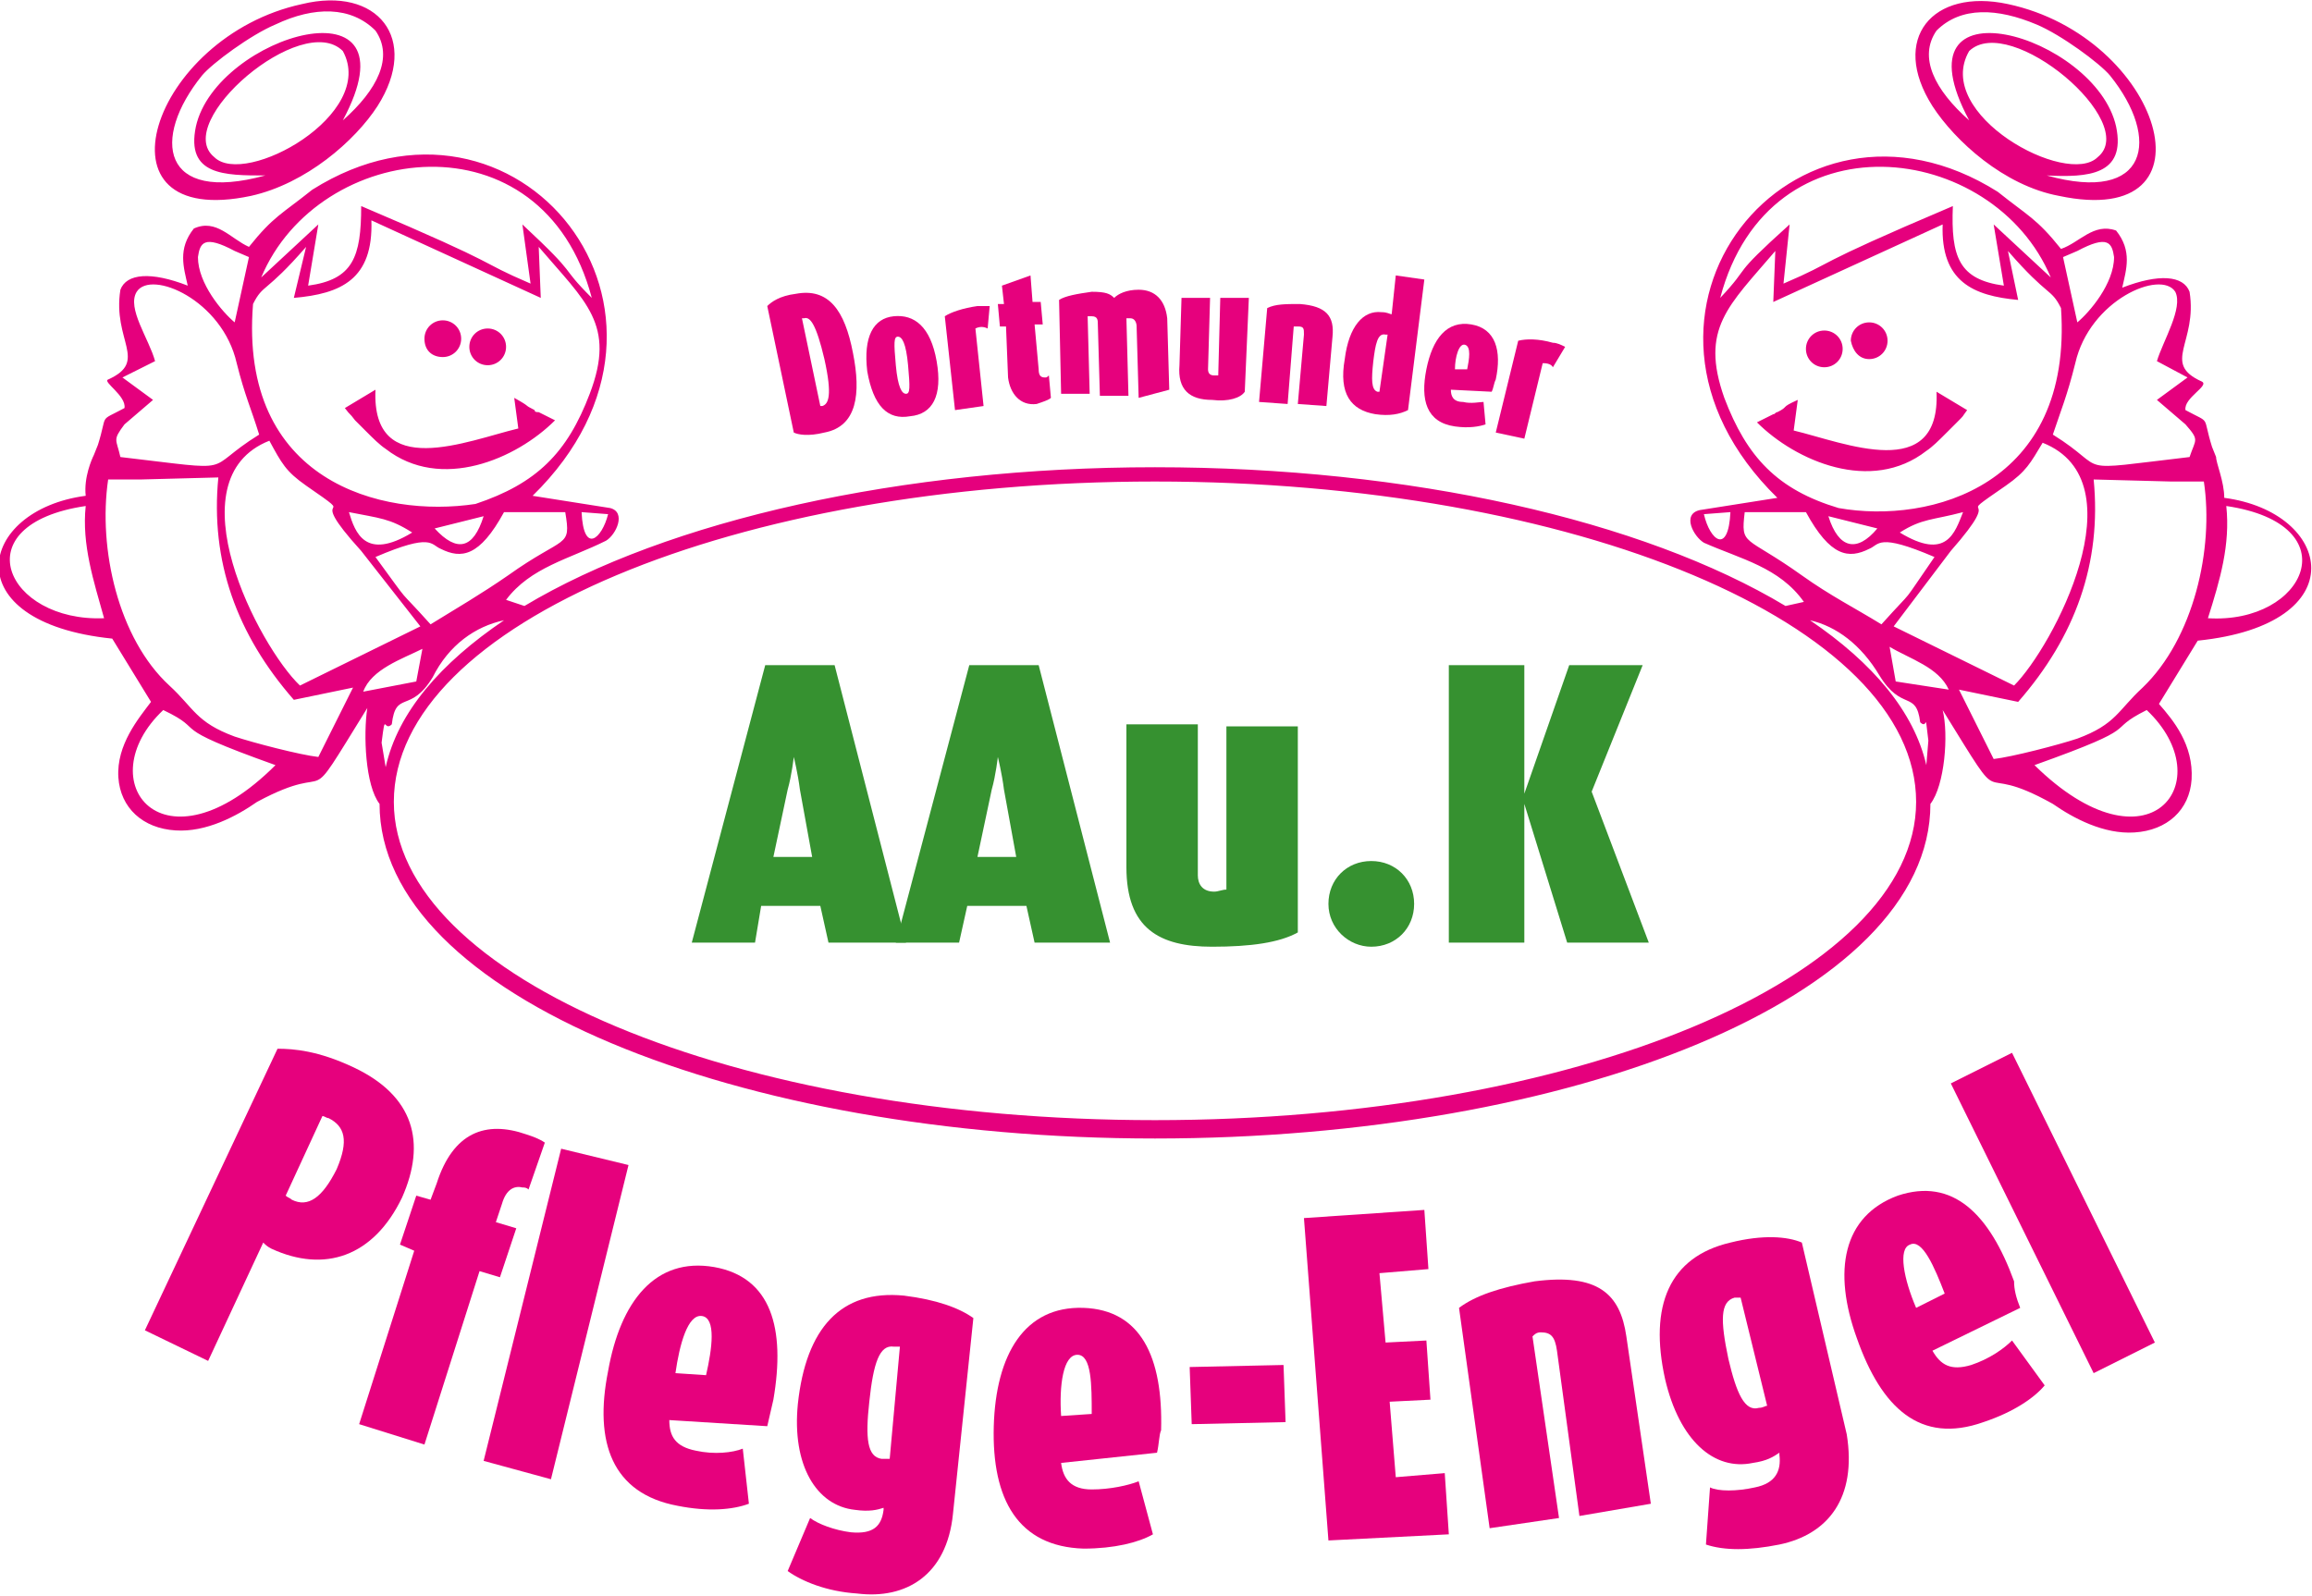 <svg xmlns="http://www.w3.org/2000/svg" xmlns:xlink="http://www.w3.org/1999/xlink" id="Ebene_1" x="0px" y="0px" width="113.3px" height="78.2px" viewBox="0 0 113.3 78.2" xml:space="preserve"><path fill-rule="evenodd" clip-rule="evenodd" fill="#E5007D" d="M94.4,37.5c-0.6-2.6-2.6-5-5.7-7.1c1.3,0.3,2.5,1.2,3.4,2.7 c1.1,1.8,1.8,0.7,2,2.3c0.4,0.4,0.2-0.7,0.4,0.9L94.4,37.5z M109.1,24.8c0.2,1.9-0.3,3.6-0.9,5.5C113,30.6,115.2,25.7,109.1,24.8z  M106.4,23.6l-3.8-0.1c0.4,4.1-0.9,7.7-3.7,10.9l-2.9-0.6l1.7,3.4c0.9-0.1,3.2-0.7,4.1-1c1.9-0.7,2-1.4,3.2-2.5 c2.5-2.4,3.5-6.8,3-10.1L106.4,23.6z M100.6,21.3c2.9,1.8,0.7,1.8,6.7,1.1c0.3-0.9,0.5-0.8-0.2-1.6l-1.4-1.2l1.5-1.1l-1.5-0.8 c0.3-1,1.3-2.6,0.9-3.4c-0.7-1.1-4.2,0.4-4.9,3.5C101.3,19.4,101,20.1,100.6,21.3z M105.2,34.8c-2.2,1.1,0.1,0.7-5.5,2.7 C105.3,43,108.9,38.3,105.2,34.8z M100.3,8.6c5,1.4,5.6-1.8,3.1-4.9c-0.5-0.6-2.4-2-3.6-2.5c-1.9-0.8-3.7-0.9-4.9,0.3 c-0.9,1.3-0.1,2.9,1.6,4.4c-3.8-7.1,6.2-4.2,7.2,0.3C104.2,8.6,102.3,8.7,100.3,8.6z M103.6,12.6c-0.1-0.7-0.3-1.1-1.8-0.3l-0.7,0.3 l0.7,3.2C102.4,15.3,103.6,13.9,103.6,12.6z M96.5,2.5c-1.8,3.1,4.8,6.7,6.3,5.2C104.9,6,98.5,0.6,96.5,2.5z M100.1,21.7 c-0.6,1-0.8,1.4-1.8,2.1c-2.9,2,0.2-0.1-2.7,3.2l-2.8,3.7l5.9,2.9C100.6,31.7,104.9,23.6,100.1,21.7z M98.9,14.7 c-2.2-0.2-3.8-0.9-3.7-3.7l-8.3,3.8l0.1-2.5c-2.3,2.7-3.7,3.8-2.5,7.2c1.1,2.9,2.6,4.5,5.6,5.4c4.5,0.8,11.5-1.1,10.9-9.8 c-0.5-1-0.6-0.5-2.6-2.8L98.9,14.7z M98.2,14L97.7,11l2.8,2.6c-2.8-6.7-13.8-8.1-16.2,1c1.6-1.7,0.4-0.9,3.4-3.6l-0.3,2.9 c2.8-1.2,1-0.7,8.3-3.8C95.6,12.6,96,13.7,98.2,14z M87.1,20.2c-0.1,0-0.1,0.1-0.2,0.1l-0.8,0.4c1.9,1.9,5.6,3.5,8.3,1.4 c0.3-0.2,0.6-0.5,1-0.9l0.3-0.3c0,0,0.1-0.1,0.2-0.2c0.4-0.4,0.2-0.2,0.5-0.6l-1.5-0.9c0.2,4.5-4.5,2.5-7,1.9l0.2-1.5 C87.2,20,87.7,19.9,87.1,20.2z M96.2,25.1c-1.5,0.4-2,0.3-3.1,1C95.4,27.5,95.8,26.1,96.2,25.1z M92.9,33.4l2.6,0.4 c-0.5-1.1-1.9-1.5-2.9-2.1L92.9,33.4z M92.2,30.6c1.8-2,0.8-0.7,2.6-3.3c-2.8-1.2-2.7-0.6-3.2-0.4c-1,0.5-1.9,0.4-3.1-1.8l-3,0 c-0.2,1.7,0,1.1,2.8,3.1C89.7,29.2,90.9,29.8,92.2,30.6z M91.6,17.6c0.5,0,0.9-0.4,0.9-0.9c0-0.5-0.4-0.9-0.9-0.9 c-0.5,0-0.9,0.4-0.9,0.9C90.8,17.2,91.1,17.6,91.6,17.6z M89.6,25.3c0.5,1.6,1.4,1.8,2.4,0.6L89.6,25.3z M89.4,18 c0.5,0,0.9-0.4,0.9-0.9c0-0.5-0.4-0.9-0.9-0.9c-0.5,0-0.9,0.4-0.9,0.9C88.5,17.6,88.9,18,89.4,18z M83.5,25.2c0.3,1.3,1.2,2,1.3-0.1 L83.5,25.2z M24.7,30.4c-3.1,2.1-5.2,4.5-5.8,7.2l-0.2-1.2c0.2-1.6,0.1-0.5,0.5-0.9c0.2-1.7,0.9-0.5,2-2.3 C22,31.6,23.3,30.7,24.7,30.4z M29.8,25.2l-1.3-0.1C28.6,27.2,29.5,26.4,29.8,25.2z M14.4,14.6l0.6-2.5c-2,2.3-2.1,1.8-2.6,2.8 c-0.7,8.7,6.3,10.5,10.9,9.8c3-1,4.5-2.5,5.6-5.4c1.3-3.4-0.2-4.5-2.5-7.2l0.1,2.5l-8.3-3.8C18.3,13.7,16.7,14.4,14.4,14.6z  M15.1,14c2.2-0.3,2.6-1.4,2.6-3.9c7.3,3.1,5.5,2.6,8.3,3.8L25.6,11c2.9,2.7,1.7,1.9,3.4,3.6c-2.4-9.1-13.4-7.7-16.2-1l2.8-2.6 L15.1,14z M21.1,30.6c1.3-0.8,2.5-1.5,3.8-2.4c2.8-2,3.1-1.3,2.8-3.1l-3,0c-1.2,2.2-2.1,2.3-3.1,1.8c-0.5-0.2-0.4-0.8-3.2,0.4 C20.3,29.9,19.3,28.6,21.1,30.6z M26.2,20.1c-0.6-0.3-0.1-0.1-1-0.6l0.2,1.5c-2.5,0.6-7.2,2.6-7-1.9l-1.5,0.9 c0.3,0.4,0.2,0.2,0.5,0.6c0,0,0.1,0.1,0.2,0.2l0.3,0.3c0.4,0.4,0.7,0.7,1,0.9c2.7,2.1,6.4,0.5,8.3-1.4l-0.8-0.4 C26.3,20.2,26.2,20.2,26.2,20.1z M23.9,17.9c0.5,0,0.9-0.4,0.9-0.9c0-0.5-0.4-0.9-0.9-0.9c-0.5,0-0.9,0.4-0.9,0.9 C23,17.5,23.4,17.9,23.9,17.9z M23.7,25.3l-2.4,0.6C22.4,27.1,23.2,26.9,23.7,25.3z M21.7,17.5c0.5,0,0.9-0.4,0.9-0.9 c0-0.5-0.4-0.9-0.9-0.9c-0.5,0-0.9,0.4-0.9,0.9C20.8,17.2,21.2,17.5,21.7,17.5z M20.4,33.4l0.3-1.6c-1,0.5-2.5,1-2.9,2.1L20.4,33.4z  M13.2,21.6c-4.8,1.9-0.5,10.1,1.5,12l5.9-2.9L17.7,27c-3-3.3,0.2-1.2-2.7-3.2C14,23.1,13.8,22.7,13.2,21.6z M17.1,25.1 c0.3,1,0.8,2.4,3.1,1C19.1,25.4,18.6,25.4,17.1,25.1z M13,8.6c-2,0-3.9,0-3.4-2.4c1-4.5,11-7.4,7.2-0.3c1.7-1.5,2.5-3.1,1.6-4.4 c-1.2-1.2-3-1.2-4.9-0.3c-1.2,0.5-3.1,1.9-3.6,2.5C7.4,6.8,7.9,10,13,8.6z M6.9,23.5l-1.6,0c-0.5,3.4,0.5,7.8,3,10.1 c1.2,1.1,1.3,1.8,3.2,2.5c0.9,0.3,3.2,0.9,4.1,1l1.7-3.4l-2.9,0.6c-2.8-3.2-4.1-6.8-3.7-10.9L6.9,23.5z M16.8,2.5 c-2-2-8.4,3.5-6.3,5.2C12,9.2,18.5,5.6,16.8,2.5z M8,34.8c-3.7,3.5,0,8.2,5.5,2.7C7.9,35.5,10.3,35.9,8,34.8z M12.7,21.3 c-0.4-1.3-0.7-1.9-1.1-3.5c-0.7-3.1-4.2-4.6-4.9-3.5c-0.5,0.8,0.6,2.3,0.9,3.4L6,18.5l1.5,1.1l-1.4,1.2c-0.6,0.8-0.4,0.7-0.2,1.6 C11.9,23.1,9.8,23.1,12.7,21.3z M9.7,12.6c0,1.3,1.2,2.7,1.8,3.2l0.7-3.2l-0.7-0.3C10,11.5,9.8,11.9,9.7,12.6z M4.2,24.8 c-6.1,0.9-3.9,5.7,0.9,5.5C4.6,28.5,4,26.7,4.2,24.8z M56.6,23.6c-20.6,0-37.3,7-37.3,15.7c0,8.6,16.7,15.6,37.3,15.6 c20.6,0,37.3-7,37.3-15.6C93.9,30.6,77.2,23.6,56.6,23.6z M98.4,0.2c-3.7-0.8-5.8,1.7-3.7,5c1.1,1.7,3.5,3.9,6.2,4.4 C108.9,11.3,105.9,1.8,98.4,0.2z M14.8,0.2C7.4,1.8,4.3,11.3,12.3,9.6c2.7-0.6,5.1-2.7,6.2-4.4C20.6,1.9,18.5-0.7,14.8,0.2z  M87.5,29.7c-7-4.2-18.4-6.8-30.9-6.8c-12.4,0-23.9,2.6-30.9,6.8l-0.9-0.3c1.2-1.6,3.1-2,4.9-2.9c0.5-0.3,1-1.4,0.2-1.6l-3.8-0.6 c9.2-9-0.8-21.3-10.8-15c-1.5,1.2-1.9,1.3-3.1,2.8c-0.9-0.4-1.6-1.4-2.7-0.9c-0.8,1-0.5,1.9-0.3,2.8c-1.8-0.7-3-0.6-3.3,0.2 c-0.4,2.5,1.4,3.5-0.6,4.4c-0.3,0.1,0.9,0.8,0.8,1.4c-1.3,0.7-0.8,0.2-1.3,1.8l-0.2,0.5c-0.1,0.2-0.5,1.1-0.4,2 c-5.3,0.7-6.5,6.2,1.3,7l1.9,3.1c-0.6,0.8-1.7,2.1-1.6,3.7c0.1,1.5,1.2,2.5,2.8,2.6c1.5,0.1,3-0.7,4-1.4c4.1-2.2,2,0.9,5.4-4.6 c-0.2,1.3-0.1,3.8,0.6,4.7c0,0,0,0,0,0c0,9.4,17.6,16.4,38,16.4c20.3,0,38-6.9,38-16.4v0c0.7-0.9,0.9-3.4,0.6-4.6 c3.4,5.5,1.3,2.3,5.4,4.6c1,0.7,2.5,1.5,4,1.4c1.6-0.1,2.7-1.1,2.8-2.6c0.1-1.7-0.9-2.9-1.6-3.7l1.9-3.1c7.8-0.8,6.6-6.3,1.3-7 c0-0.8-0.4-1.7-0.4-2l-0.2-0.5c-0.5-1.6,0-1.1-1.3-1.8c-0.1-0.6,1.2-1.2,0.8-1.4c-2-0.9-0.2-1.9-0.6-4.4c-0.3-0.8-1.5-0.9-3.3-0.2 c0.2-0.9,0.5-1.8-0.3-2.8c-1.1-0.4-1.8,0.6-2.7,0.9c-1.2-1.5-1.6-1.6-3.1-2.8c-10-6.3-20,6-10.8,15l-3.8,0.6 c-0.9,0.2-0.3,1.3,0.2,1.6c1.8,0.8,3.7,1.2,4.9,2.9L87.5,29.7z"></path><g>	<path fill="#369130" d="M40.6,46.2l-0.4-1.8h-2.9L37,46.2h-3.1l3.6-13.6h3.4l3.5,13.6H40.6z M39.2,38.7c-0.1-0.8-0.3-1.6-0.3-1.6h0  c0,0-0.1,0.9-0.3,1.6L37.9,42h1.9L39.2,38.7z"></path>	<path fill="#369130" d="M50.7,46.2l-0.4-1.8h-2.9L47,46.2h-3.1l3.6-13.6h3.4l3.5,13.6H50.7z M49.2,38.7c-0.1-0.8-0.3-1.6-0.3-1.6h0  c0,0-0.1,0.9-0.3,1.6L47.9,42h1.9L49.2,38.7z"></path>	<path fill="#369130" d="M59.4,46.4c-2.6,0-4.2-0.9-4.2-3.9v-7h3.5v7.4c0,0.4,0.2,0.8,0.8,0.8c0.2,0,0.4-0.1,0.6-0.1v-8h3.5v10.1  C62.7,46.2,61.3,46.4,59.4,46.4z"></path>	<path fill="#369130" d="M67.2,46.4c-1.1,0-2.1-0.9-2.1-2.1s0.9-2.1,2.1-2.1c1.2,0,2.1,0.9,2.1,2.1S68.4,46.4,67.2,46.4z"></path>	<path fill="#369130" d="M76.8,46.2l-2.1-6.8h0v6.8H71V32.6h3.7v6.3h0l2.2-6.3h3.6l-2.5,6.2l2.8,7.4H76.8z"></path></g><g>	<path fill="#E6017D" d="M40.4,21.2c-0.8,0.2-1.3,0.1-1.5,0L37.6,15c0.2-0.2,0.6-0.5,1.4-0.6c1.6-0.3,2.4,0.8,2.8,2.9  C42.2,19.3,42,20.9,40.4,21.2z M39.4,15.6c-0.1,0-0.1,0-0.1,0l0.9,4.3c0,0,0.1,0,0.1,0c0.3-0.1,0.5-0.5,0.1-2.3  C40,15.9,39.7,15.5,39.4,15.6z"></path>	<path fill="#E6017D" d="M44.6,20.4c-1.1,0.2-1.8-0.5-2.1-2.2c-0.2-1.7,0.3-2.6,1.3-2.7s1.8,0.5,2.1,2.2  C46.2,19.4,45.7,20.3,44.6,20.4z M44,16.5c-0.2,0-0.2,0.3-0.1,1.4s0.3,1.4,0.5,1.4c0.2,0,0.2-0.3,0.1-1.4S44.2,16.5,44,16.5z"></path>	<path fill="#E6017D" d="M48.4,16.1c-0.2-0.1-0.4-0.1-0.6,0l0.4,3.8l-1.4,0.2l-0.5-4.6c0.3-0.2,0.9-0.4,1.6-0.5c0.2,0,0.4,0,0.6,0  L48.4,16.1z"></path>	<path fill="#E6017D" d="M50.8,19.8c-0.8,0.1-1.3-0.5-1.4-1.3L49.3,16l-0.3,0l-0.1-1.1l0.3,0L49.1,14l1.4-0.5l0.1,1.3l0.4,0l0.1,1.1  l-0.4,0l0.2,2.2c0,0.3,0.1,0.4,0.3,0.4c0.1,0,0.1,0,0.2-0.1l0.1,1.1C51.4,19.6,51.1,19.7,50.8,19.8z"></path>	<path fill="#E6017D" d="M55.8,19.5L55.7,16c0-0.2-0.1-0.4-0.3-0.4c-0.1,0-0.1,0-0.2,0l0.1,3.8l-1.4,0l-0.1-3.5c0-0.2,0-0.4-0.3-0.4  c-0.1,0-0.1,0-0.2,0l0.1,3.8l-1.4,0l-0.1-4.6c0.3-0.2,0.9-0.3,1.6-0.4c0.7,0,0.9,0.1,1.1,0.3c0.2-0.2,0.6-0.4,1.2-0.4  c0.8,0,1.3,0.5,1.4,1.4l0.1,3.5L55.8,19.5z"></path>	<path fill="#E6017D" d="M59.4,19.6c-1.1,0-1.7-0.5-1.6-1.7l0.1-3.3l1.4,0l-0.1,3.5c0,0.2,0.1,0.3,0.3,0.3c0.1,0,0.1,0,0.2,0  l0.1-3.8l1.4,0l-0.2,4.6C60.8,19.5,60.2,19.7,59.4,19.6z"></path>	<path fill="#E6017D" d="M63.6,19.8l0.3-3.4c0-0.3,0-0.4-0.3-0.4c-0.1,0-0.1,0-0.2,0l-0.3,3.8l-1.4-0.1l0.4-4.6  c0.4-0.2,0.9-0.2,1.6-0.2c1.3,0.1,1.7,0.6,1.6,1.6L65,19.9L63.6,19.8z"></path>	<path fill="#E6017D" d="M67.4,20.3c-1.2-0.2-1.8-1-1.5-2.7c0.2-1.6,0.9-2.4,1.8-2.3c0.3,0,0.4,0.1,0.5,0.1l0.2-1.9l1.4,0.2  l-0.8,6.4C68.6,20.3,68.1,20.4,67.4,20.3z M68,16.4c0,0-0.1,0-0.1,0c-0.4-0.1-0.5,0.5-0.6,1.3c-0.1,0.9-0.1,1.4,0.2,1.5  c0,0,0.1,0,0.1,0L68,16.4z"></path>	<path fill="#E6017D" d="M73.1,19.2l-2-0.1c0,0.3,0.1,0.6,0.6,0.6c0.4,0.1,0.8,0,1,0l0.1,1.1c-0.3,0.1-0.8,0.2-1.5,0.1  c-1.4-0.2-1.7-1.3-1.4-2.8c0.3-1.5,1-2.4,2.2-2.2c1.2,0.2,1.5,1.3,1.2,2.7C73.2,18.8,73.2,19,73.1,19.2z M71.8,16.9  c-0.3-0.1-0.5,0.6-0.5,1.2l0.6,0C72,17.6,72.1,17,71.8,16.9z"></path>	<path fill="#E6017D" d="M76.1,18c-0.1-0.2-0.4-0.2-0.5-0.2l-0.9,3.7l-1.4-0.3l1.1-4.5c0.4-0.1,1-0.1,1.7,0.1c0.2,0,0.4,0.1,0.6,0.2  L76.1,18z"></path></g><g>	<path fill="#E6017D" d="M13.3,61.2c-0.2-0.1-0.3-0.2-0.4-0.3l-2.7,5.8l-3.1-1.5l6.5-13.8c0.8,0,2,0.1,3.7,0.9  c3,1.4,3.6,3.7,2.4,6.4C18.3,61.6,15.9,62.4,13.3,61.2z M16.1,54.8c-0.1,0-0.2-0.1-0.3-0.1L14,58.6c0.1,0.1,0.2,0.1,0.3,0.2  c0.8,0.4,1.5-0.1,2.2-1.5C17.1,55.9,16.9,55.2,16.1,54.8z"></path>	<path fill="#E6017D" d="M23.5,62.3l-2.7,8.5l-3.2-1l2.7-8.5L19.6,61l0.8-2.4l0.7,0.2l0.3-0.8c0.8-2.5,2.4-3.1,4.4-2.4  c0.3,0.1,0.6,0.2,0.9,0.4l-0.8,2.3c-0.1-0.1-0.2-0.1-0.3-0.1c-0.4-0.1-0.8,0.1-1,0.8l-0.3,0.9l1,0.3l-0.8,2.4L23.5,62.3z"></path>	<path fill="#E6017D" d="M23.7,71.6l3.8-15.3l3.3,0.8L27,72.5L23.7,71.6z"></path>	<path fill="#E6017D" d="M37.6,69.9l-4.8-0.3c0,0.8,0.3,1.3,1.3,1.5c0.9,0.2,1.8,0.1,2.3-0.1l0.3,2.7c-0.8,0.3-2,0.4-3.5,0.1  c-3.2-0.6-4.1-3.1-3.4-6.6c0.6-3.4,2.3-5.6,5.2-5.1c2.8,0.5,3.5,3,2.9,6.5C37.8,69,37.7,69.5,37.6,69.9z M34.4,64.5  c-0.7-0.1-1.1,1.4-1.3,2.8l1.5,0.1C34.9,66.1,35.1,64.6,34.4,64.5z"></path>	<path fill="#E6017D" d="M42,78.1c-1.5-0.1-2.7-0.6-3.4-1.1l1.1-2.6c0.4,0.3,1.2,0.6,2,0.7c1.1,0.1,1.5-0.3,1.6-1.1l0-0.1  C43,74,42.6,74.1,41.9,74c-1.9-0.2-3.1-2.2-2.8-5.2c0.4-3.7,2.1-5.6,5.2-5.3c1.6,0.2,2.7,0.6,3.4,1.1l-1,9.6  C46.4,77.2,44.4,78.4,42,78.1z M44.1,66C44,66,43.9,66,43.8,66c-0.7-0.1-1,0.8-1.2,2.7c-0.2,1.8-0.1,2.7,0.6,2.8c0.2,0,0.3,0,0.4,0  L44.1,66z"></path>	<path fill="#E6017D" d="M56.7,71.2L52,71.7c0.1,0.8,0.5,1.3,1.5,1.3c0.9,0,1.8-0.2,2.3-0.4l0.7,2.6c-0.7,0.4-1.9,0.7-3.4,0.7  c-3.2-0.1-4.5-2.4-4.4-6c0.1-3.5,1.5-5.9,4.4-5.8c2.8,0.1,3.9,2.4,3.8,6C56.8,70.3,56.8,70.8,56.7,71.2z M52.8,66.4  c-0.7,0-0.9,1.5-0.8,3l1.5-0.1C53.5,67.9,53.5,66.4,52.8,66.4z"></path>	<path fill="#E6017D" d="M58.4,69.8L58.3,67l4.6-0.1l0.1,2.8L58.4,69.8z"></path>	<path fill="#E6017D" d="M65.1,75.5l-1.2-15.8l5.9-0.4l0.2,2.9l-2.4,0.2l0.3,3.4l2-0.1l0.2,2.9l-2,0.1l0.3,3.7l2.4-0.2l0.2,3  L65.1,75.5z"></path>	<path fill="#E6017D" d="M77.4,74.3l-1.1-8.1c-0.1-0.7-0.3-0.9-0.8-0.9c-0.2,0-0.3,0.1-0.4,0.2l1.3,8.9l-3.4,0.5l-1.5-10.8  c0.8-0.6,2-1,3.7-1.3c3.1-0.4,4.2,0.6,4.5,2.7l1.2,8.2L77.4,74.3z"></path>	<path fill="#E6017D" d="M87.2,75.7c-1.5,0.3-2.7,0.3-3.6,0l0.2-2.8c0.4,0.2,1.3,0.2,2.2,0c1-0.2,1.3-0.8,1.2-1.6l0-0.1  c-0.3,0.2-0.6,0.4-1.3,0.5c-1.9,0.4-3.6-1.1-4.3-4.1c-0.8-3.6,0.2-6,3.2-6.7c1.6-0.4,2.8-0.3,3.5,0l2.2,9.4  C91,73.4,89.6,75.2,87.2,75.7z M85.3,63.6c-0.1,0-0.2,0-0.3,0c-0.7,0.2-0.7,1.1-0.3,3c0.4,1.7,0.8,2.6,1.5,2.4  c0.2,0,0.3-0.1,0.4-0.1L85.3,63.6z"></path>	<path fill="#E6017D" d="M99,64.1l-4.3,2.1c0.4,0.7,0.9,1,1.9,0.7c0.9-0.3,1.6-0.8,2-1.2l1.6,2.2c-0.5,0.6-1.5,1.3-3,1.8  c-3.1,1.1-5-0.7-6.2-4.1c-1.2-3.3-0.7-6,2-7c2.7-0.9,4.5,0.9,5.7,4.2C98.7,63.2,98.8,63.6,99,64.1z M93.6,61  c-0.6,0.2-0.3,1.7,0.3,3.1l1.4-0.7C94.8,62.1,94.2,60.7,93.6,61z"></path>	<path fill="#E6017D" d="M102.6,67.3l-7-14.2l3-1.5l7,14.2L102.6,67.3z"></path></g></svg>